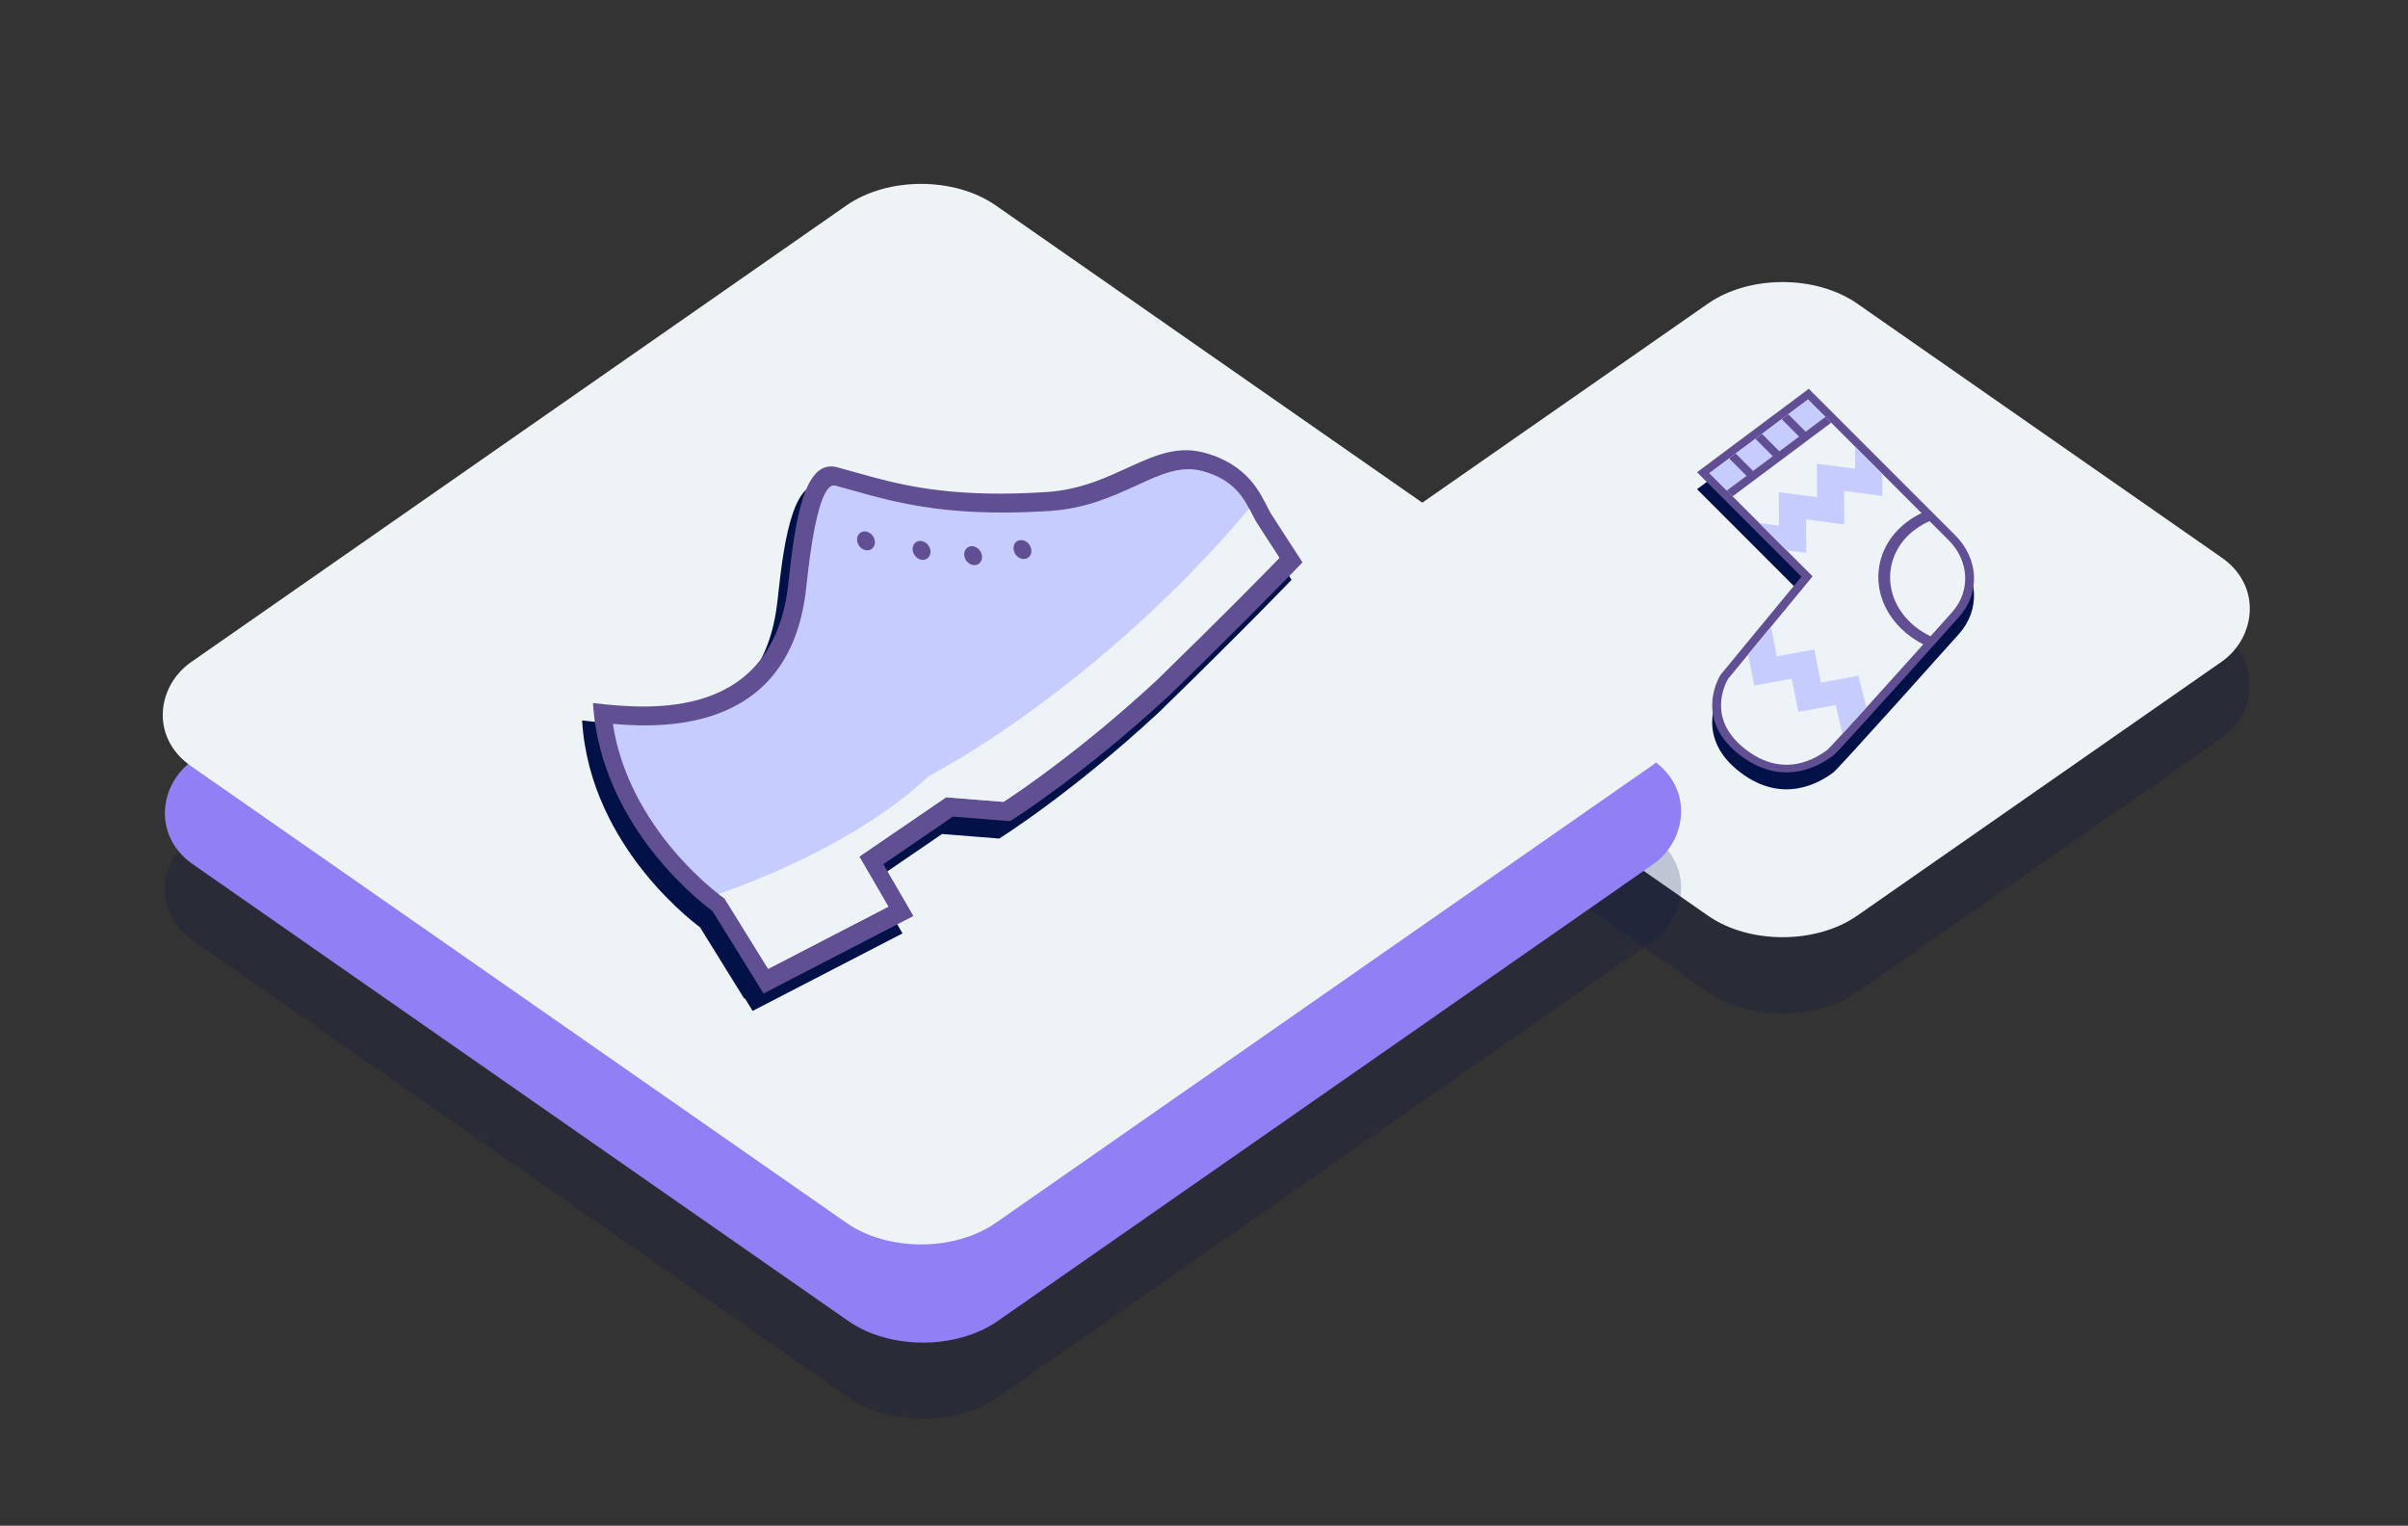 <svg width="221" height="140" viewBox="0 0 221 140" fill="none" xmlns="http://www.w3.org/2000/svg">
<rect x="0" y="0" width="221" height="140" fill="#333333" stroke="none"/>
<rect opacity="0.2" width="57.435" height="57.435" rx="8.343" transform="matrix(0.821 0.572 -0.821 0.572 163.601 30.087)" fill="#021148"/>
<rect width="57.435" height="57.435" rx="8.343" transform="matrix(0.821 0.572 -0.821 0.572 163.601 23.087)" fill="#EEF3F6"/>
<rect opacity="0.2" width="89.952" height="89.952" rx="8.343" transform="matrix(0.821 0.572 -0.821 0.572 84.71 30.087)" fill="#021148"/>
<rect width="89.952" height="89.952" rx="8.343" transform="matrix(0.821 0.572 -0.821 0.572 84.71 23.087)" fill="#907FF5"/>
<rect y="0.802" width="88.548" height="88.548" rx="7.641" transform="matrix(0.821 0.572 -0.821 0.572 85.195 14.422)" fill="#EEF3F6" stroke="#EEF3F6" stroke-width="1.404"/>
<path fill-rule="evenodd" clip-rule="evenodd" d="M155.749 44.889L166.003 37.233L179.447 50.676C181.602 52.831 181.754 55.96 179.803 58.155C179.803 58.155 168.768 70.499 168.261 70.878C167.106 71.74 163.708 73.883 159.746 70.89C155.624 67.777 157.525 64.079 157.923 63.456L165.33 54.47L155.749 44.889Z" fill="#021148"/>
<path d="M167.991 69.058C168.439 68.687 175.106 61.277 179.483 56.382C181.309 54.328 181.167 51.368 179.145 49.346L165.967 36.168L156.316 43.374L165.842 52.9L158.251 62.107C158.175 62.23 155.872 65.953 160.006 69.074C163.449 71.674 166.486 70.181 167.991 69.058Z" fill="#EEF3F7"/>
<path d="M156.885 43.415L165.935 52.464L166.355 52.884L165.989 53.328L158.61 62.277C158.38 62.658 156.53 65.99 160.268 68.812C163.321 71.118 166.011 70.073 167.707 68.808C168.228 68.353 174.843 60.998 179.163 56.167C180.874 54.24 180.741 51.467 178.845 49.571L165.934 36.66L156.885 43.415ZM155.75 43.333L166.004 35.677L179.448 49.12C181.603 51.275 181.755 54.404 179.804 56.599C179.804 56.599 168.769 68.943 168.262 69.322C167.107 70.185 163.709 72.327 159.747 69.334C155.625 66.221 157.526 62.524 157.924 61.9L165.331 52.915L155.75 43.333Z" fill="#604F92"/>
<path d="M165.934 36.659L156.886 43.415L158.483 45.012L167.53 38.256L165.934 36.659Z" fill="#C7CCFF"/>
<path d="M167.528 38.256L158.481 45.012L159.013 45.545L168.061 38.788L167.528 38.256ZM161.709 39.812L161.106 40.263L162.703 41.859L163.306 41.409L161.709 39.812ZM164.122 38.011L163.519 38.461L165.116 40.058L165.719 39.608L164.122 38.011ZM159.297 41.614L158.693 42.064L160.29 43.661L160.893 43.211L159.297 41.614ZM177.208 58.4C176.476 58.053 175.8 57.588 175.22 57.008C172.687 54.476 172.932 50.702 175.765 48.587C176.263 48.215 176.807 47.919 177.38 47.698L176.635 46.953C176.075 47.194 175.54 47.499 175.046 47.868C171.769 50.315 171.486 54.68 174.415 57.609C175.099 58.293 175.899 58.839 176.764 59.242L177.208 58.4Z" fill="#604F92"/>
<path d="M163.275 48.233L163.259 45.164L166.771 45.623L166.755 42.553L170.267 43.012C170.263 42.335 170.259 41.659 170.256 40.983L172.75 43.477L172.761 45.506L169.249 45.048L169.265 48.117L165.753 47.658L165.769 50.727L163.961 50.491L161.466 47.996L163.275 48.233ZM161.004 62.906L160.435 60.052L162.532 57.499L163.075 60.222L166.51 59.594L167.116 62.635L170.551 62.007L171.3 64.908L169.078 67.328L168.48 64.692L165.045 65.32L164.439 62.279L161.004 62.906Z" fill="#C7CCFF"/>
<path fill-rule="evenodd" clip-rule="evenodd" d="M102.483 44.526C104.893 43.42 106.992 42.457 109.528 43.136C113.276 44.141 114.52 46.564 115.189 47.87L115.19 47.87L115.19 47.87C115.243 47.975 115.293 48.072 115.341 48.161C115.44 48.348 115.539 48.535 115.637 48.721L118.537 53.2C118.537 53.2 114.466 57.469 106.384 65.34C98.304 72.839 91.704 76.946 91.704 76.946L86.462 76.526L80.068 80.895L82.829 85.648L69.078 92.76L64.381 85.186L64.382 85.186C64.382 85.186 54.135 77.96 53.423 66.108C58.749 66.736 70.032 67.715 71.366 55.026C72.009 48.91 72.905 43.688 75.831 44.472C76.368 44.616 76.905 44.767 77.452 44.922C77.989 45.073 78.535 45.227 79.101 45.38C82.762 46.36 87.237 47.25 95.026 46.748C98.071 46.551 100.394 45.484 102.483 44.526ZM64.312 85.136C64.357 85.169 64.382 85.187 64.382 85.189L68.361 91.607L68.305 91.636L64.242 85.084C64.269 85.104 64.292 85.121 64.312 85.136Z" fill="#021148"/>
<path d="M65.936 83.013L65.765 82.893C65.374 82.613 56.41 76.119 55.313 65.474C60.546 66.048 71.814 66.641 73.18 53.649C73.73 48.414 74.583 43.137 76.74 43.715C77.258 43.854 79.423 44.465 80.011 44.622C83.821 45.643 88.419 46.519 96.193 46.018C99.369 45.814 101.775 44.708 103.898 43.734C106.193 42.681 108.173 41.772 110.439 42.38C113.776 43.274 114.843 45.353 115.481 46.596L115.937 47.46L118.481 51.398C117.228 52.694 113.29 56.732 106.783 63.068C99.609 69.726 93.535 73.736 92.404 74.464L87.148 74.044L79.967 78.948L82.682 83.623L70.29 90.032L65.936 83.013Z" fill="#C7CCFF"/>
<path d="M110.351 43.22C113.275 44.003 114.175 45.758 114.771 46.918L114.936 47.236L115.231 47.794L115.275 47.875L115.325 47.952L117.421 51.19C115.824 52.833 112.055 56.667 106.203 62.367C99.395 68.683 93.594 72.601 92.099 73.577L87.343 73.196L86.833 73.154L86.433 73.427L80.039 77.797L78.864 78.6L79.7 80.038L81.533 83.193L70.5 88.9L66.714 82.793L66.487 82.43L66.148 82.189C66.059 82.125 57.725 76.097 56.247 66.424C61.762 66.917 72.642 66.764 73.998 53.867C74.844 45.81 75.91 44.356 76.654 44.556C77.168 44.693 77.681 44.838 78.206 44.985C78.765 45.144 79.334 45.303 79.924 45.461C83.802 46.5 88.477 47.392 96.362 46.883C99.67 46.668 102.136 45.536 104.313 44.539C106.571 43.504 108.355 42.685 110.351 43.22ZM110.528 41.54C105.794 40.271 102.584 44.727 96.026 45.151C88.237 45.654 83.761 44.764 80.101 43.783C78.957 43.475 77.893 43.16 76.831 42.876C73.905 42.092 73.008 47.314 72.366 53.43C71.032 66.118 59.749 65.139 54.422 64.511C55.135 76.363 65.382 83.59 65.382 83.59L65.38 83.589L70.078 91.164L83.828 84.051L81.068 79.299L87.462 74.929L92.704 75.349C92.704 75.349 99.304 71.243 107.384 63.744C115.466 55.873 119.537 51.603 119.537 51.603L116.637 47.124C116.539 46.939 116.44 46.751 116.34 46.564C115.703 45.365 114.576 42.624 110.528 41.54Z" fill="#604F92"/>
<path d="M79.564 48.791C79.348 48.733 79.131 48.766 78.961 48.882C78.792 48.999 78.683 49.19 78.66 49.412C78.637 49.635 78.7 49.872 78.837 50.071C78.973 50.269 79.171 50.413 79.388 50.471C79.604 50.529 79.821 50.496 79.99 50.38C80.16 50.263 80.269 50.072 80.292 49.85C80.315 49.627 80.252 49.39 80.115 49.192C79.979 48.993 79.781 48.849 79.564 48.791ZM84.665 49.665C84.449 49.607 84.232 49.64 84.062 49.757C83.893 49.873 83.784 50.064 83.761 50.287C83.738 50.51 83.801 50.746 83.938 50.945C84.074 51.144 84.272 51.288 84.489 51.346C84.705 51.404 84.922 51.371 85.091 51.254C85.261 51.138 85.37 50.947 85.393 50.724C85.416 50.501 85.353 50.265 85.216 50.066C85.08 49.867 84.882 49.723 84.665 49.665ZM89.4 50.146C89.183 50.088 88.967 50.121 88.797 50.238C88.627 50.354 88.519 50.545 88.496 50.768C88.472 50.991 88.536 51.227 88.672 51.426C88.809 51.624 89.007 51.769 89.223 51.827C89.44 51.885 89.657 51.852 89.826 51.735C89.996 51.618 90.104 51.428 90.127 51.205C90.151 50.982 90.088 50.745 89.951 50.547C89.814 50.348 89.616 50.204 89.4 50.146ZM93.925 49.585C93.709 49.527 93.492 49.56 93.323 49.676C93.153 49.793 93.044 49.983 93.021 50.206C92.998 50.429 93.061 50.666 93.198 50.864C93.334 51.063 93.532 51.207 93.749 51.265C93.965 51.323 94.182 51.29 94.352 51.173C94.521 51.057 94.63 50.866 94.653 50.644C94.676 50.421 94.613 50.184 94.476 49.985C94.34 49.787 94.142 49.643 93.925 49.585Z" fill="#604F92"/>
<path d="M66.488 82.432L66.715 82.795L70.501 88.902L81.534 83.195L79.701 80.04L78.865 78.602L80.04 77.799L86.434 73.43L86.834 73.157L87.344 73.199L92.1 73.58C93.595 72.603 99.396 68.685 106.204 62.369C112.056 56.668 115.825 52.836 117.422 51.192L115.326 47.955L115.276 47.877L115.232 47.797L114.937 47.239L114.772 46.92C114.732 46.84 114.684 46.752 114.639 46.667C104.926 58.258 93.057 67.025 85.225 71.233C78.783 77.245 69.376 80.85 65.94 82.031C66.058 82.122 66.143 82.186 66.151 82.192L66.488 82.432Z" fill="#EEF3F7"/>
</svg>
